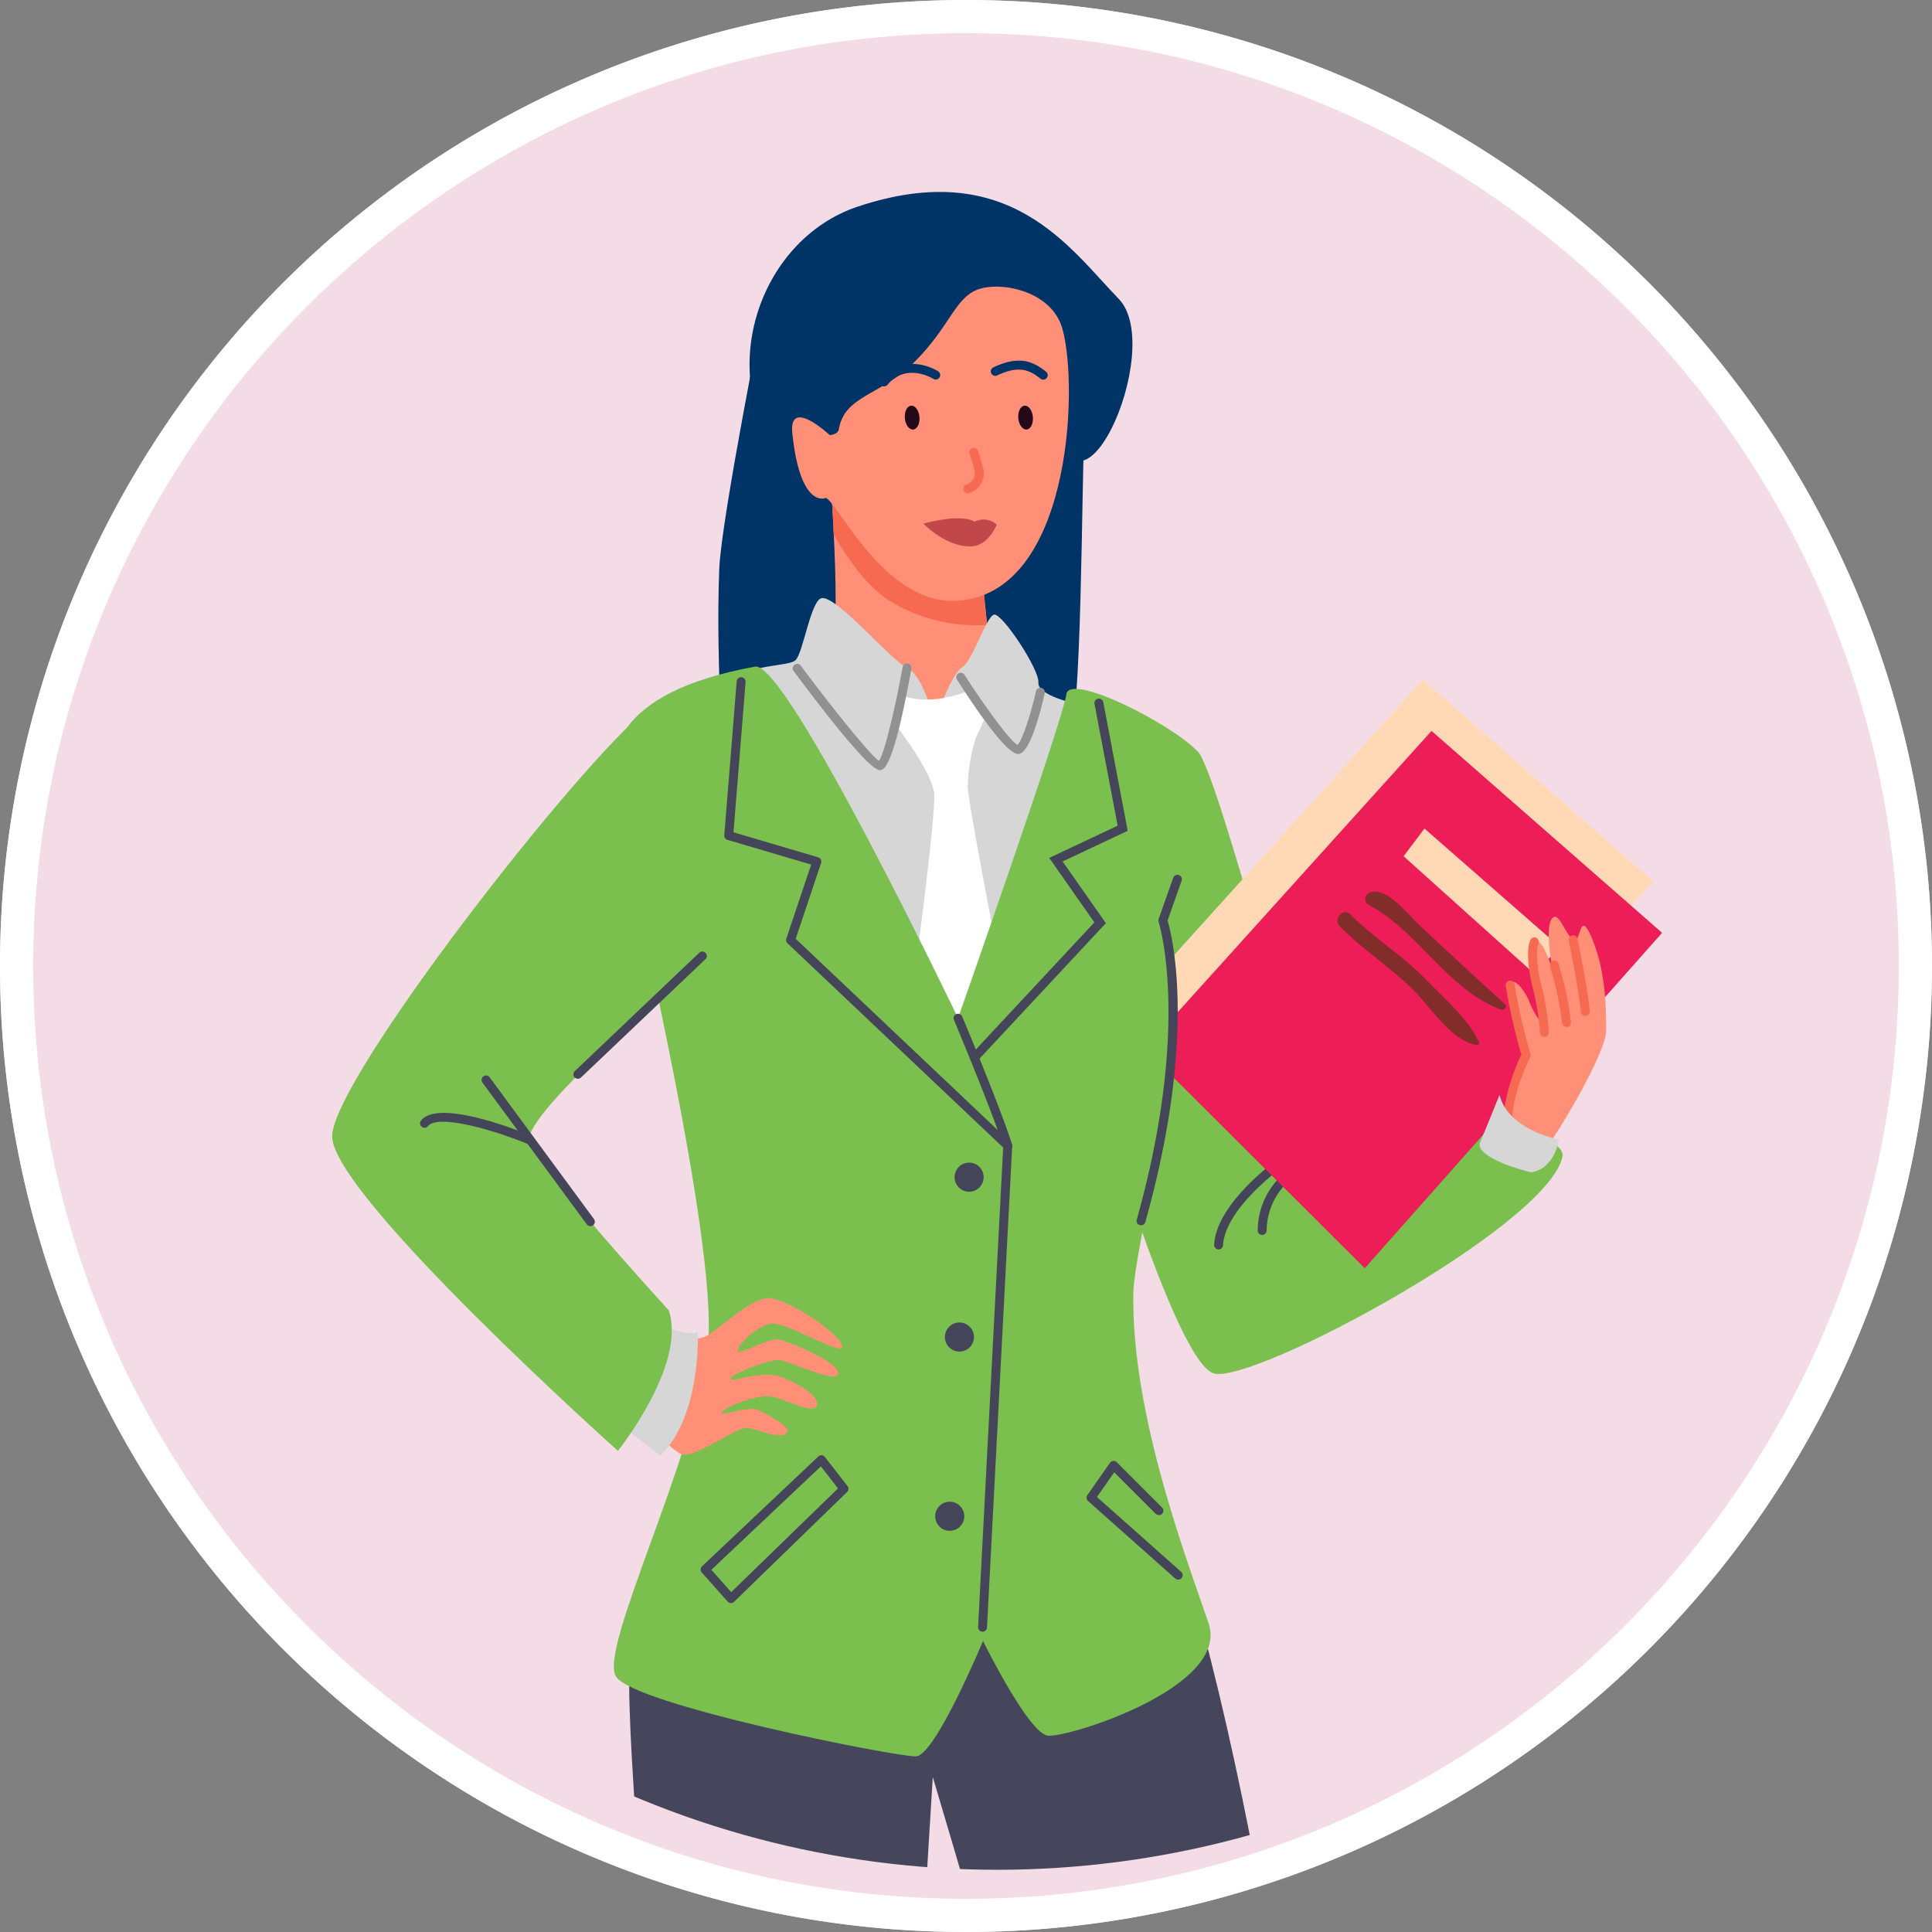 <svg xmlns="http://www.w3.org/2000/svg" xmlns:xlink="http://www.w3.org/1999/xlink" width="349.232" height="349.232" viewBox="0 0 349.232 349.232"><rect x="0" y="0" width="349.232" height="349.232" fill="#808080" stroke="none"/><defs><clipPath id="a"><circle cx="168.992" cy="168.992" r="168.992" transform="translate(217.95 1688.075)" fill="#7bbf4f"/></clipPath><clipPath id="b"><rect width="240.401" height="535.281" fill="none"/></clipPath></defs><g transform="translate(-240.363 -1468.526)"><path d="M174.616,0A174.616,174.616,0,1,1,0,174.616,174.616,174.616,0,0,1,174.616,0Z" transform="translate(240.363 1468.526)" fill="#f4dce7"/><path d="M174.616,6C81.641,6,6,81.641,6,174.616S81.641,343.232,174.616,343.232s168.616-75.641,168.616-168.616S267.592,6,174.616,6m0-6A174.616,174.616,0,1,1,0,174.616,174.616,174.616,0,0,1,174.616,0Z" transform="translate(240.363 1468.526)" fill="#fff"/><g transform="translate(33.661 -219.547)" clip-path="url(#a)"><g transform="translate(266.742 1714.703)"><g transform="translate(0)" clip-path="url(#b)"><path d="M112.433,27.127s-7.979,39.9-8.359,49.016,0,19.379,0,19.379l16.339,7.219,10.639-7.219,28.5,10.639s6.27,16.054,8.359,0,1.52-53.956,2.66-66.115-36.477-19-36.477-19Z" transform="translate(-34.097 0)" fill="#036"/><path d="M167.85,541.482c-1.227.93-16.741,1.228-20.164-.93-3.385-2.157-6.176-13.021-6.176-13.021l-.334,12.723h-2.791s-.3-11.5-2.455-17.374c-2.121-5.617-.745-10.453,1-14.621q.112-.279.224-.559c1.86-4.352,1.562-13.021,1.562-13.021s11.756,3.721,14.547,14.547c1.971,7.7,4.761,14.955,7.85,19.718v.036a16.764,16.764,0,0,0,3.944,4.427c4.65,3.423,4.017,7.143,2.79,8.073" transform="translate(-61.186 -7.349)" fill="#ff8f76"/><path d="M167.85,541.687c-1.227.93-16.741,1.227-20.164-.93-3.385-2.157-6.176-13.021-6.176-13.021l-.334,12.723h-2.791s-.3-11.5-2.455-17.374c-2.121-5.617-.745-10.453,1-14.621,3.5,3.535,5.73,13.8,8.892,18.043,3.721,4.948,9.933,7.441,12.723,7.106,1.489-.149,2.381-2.046,2.567-4.427a16.767,16.767,0,0,0,3.944,4.427c4.65,3.423,4.017,7.143,2.79,8.073" transform="translate(-61.186 -7.553)" fill="#036"/><path d="M87.452,517.989c0,6.212,2.79,6.808,3.72,11.793a101.851,101.851,0,0,1,1.265,11.161h3.386s.335-8.706,1.86-12.723c0,0,7.142,10.863,13.356,13.318h19.829s.558-5.952-8.073-9.3a1.292,1.292,0,0,1-.335-.149c-5.32-2.195-7.18-6.175-10.826-12.537-3.534-6.212-5.246-13.356.632-32.552,5.06-16.555-15.178-4.056-15.178-4.056S95.226,500.02,93.032,506.2a17.135,17.135,0,0,1-1.75,3.385c-1.748,2.6-3.831,4.874-3.831,8.408" transform="translate(23.374 -7.107)" fill="#ff8f76"/><path d="M86.711,518.459c0,6.212,2.79,6.808,3.72,11.793A101.849,101.849,0,0,1,91.7,541.413h3.386s.335-8.706,1.86-12.723c0,0,9.337,11.756,13.356,13.318s17.969.608,19.829,0,.558-5.952-8.073-9.3a1.294,1.294,0,0,1-.335-.149c-.409,2.381-3.5,3.683-7.7,3.274C107.8,535.2,101,528.057,98.207,521.547c-1.9-4.464-5.543-9.04-7.664-11.5-1.748,2.6-3.831,4.874-3.831,8.408" transform="translate(24.115 -7.577)" fill="#036"/><path d="M36.917,110.831c3.306,3.4,13.743,44.439,22.191,69.533,1.117,3.317,10.956-2.135,22.765-2.845,9.52-.573,21.7,3.343,21.014,6.567-2.674,12.6-56.037,41.249-63.041,39.181s-21.6-52.242-21.6-52.242Z" transform="translate(119.511 -1.646)" fill="#7bbf4f"/><path d="M69.368,201.973a.808.808,0,0,0,.807-.76c.41-6.969,11.364-14.628,11.474-14.705a.807.807,0,0,0-.92-1.327c-.476.331-11.71,8.192-12.168,15.938a.808.808,0,0,0,.76.852.38.38,0,0,0,.047,0" transform="translate(90.865 -2.749)" fill="#454559"/><path d="M68.923,199.392a.807.807,0,0,0,.807-.807,12.353,12.353,0,0,1,4.078-9,.806.806,0,0,0-1.008-1.259,13.756,13.756,0,0,0-4.683,10.26.807.807,0,0,0,.807.807" transform="translate(99.188 -2.795)" fill="#454559"/><path d="M86.9,231.493s-23.13,17.365-23.13,50.054S83.035,501.316,83.035,501.316s12.258,7.589,22.766-1.167c.583-1.751,12.841-202.258,12.841-202.258s24.516,82.3,25.1,89.309-22.766,112.366-22.766,112.366,17.512,10.507,23.933,5.253c9.922-20.43,40.86-106.236,42.611-113.825s-15.177-127.543-33.272-154.977S86.9,231.493,86.9,231.493" transform="translate(-10.07 -3.306)" fill="#45455b"/><path d="M152.27,99.077s-.91-5.564-1.65-11.85c-.279-2.4-.53-4.927-.709-7.263a41.8,41.8,0,0,1-.029-8.263c.583-3.795-8.832-6.946-16.809-8.945-3.576-.884-6.821-1.552-8.818-1.905-1.244-.217-2-.353-2-.353s.07,1.071.2,2.888c.131,1.883.29,4.545.427,7.533.428,8.51.658,19.792-.629,23.936-1.373,4.3,11.743,14,20.937,13.833,5.73-.1,9.078-9.611,9.078-9.611" transform="translate(-32.209 -0.899)" fill="#ff8f76"/><path d="M123.83,63.391c.131,1.883.289,4.545.426,7.533,2.287,3.988,6.069,9.695,10.745,12.347a30.049,30.049,0,0,0,16.992,3.961c-.279-2.4-.529-4.927-.709-7.263C146.8,75.375,139.54,67.918,134.447,62.76c-3.577-.884-6.821-1.552-8.818-1.905-.589.834-1.241,1.736-1.8,2.536" transform="translate(-33.582 -0.904)" fill="#f76a52"/><path d="M151.879,47c3.849,27.524,20.849-10.464,12.061-19.5S144.2,1.656,116.728,10.851c-17.864,5.978-26.371,30.535-12.892,47.365,10.424,13.014,41.3-6.355,46.716-9.906.54-.354.755-1,1.327-1.312" transform="translate(-21.769 -0.117)" fill="#036"/><path d="M137.635,82.351c-12.865-.036-21.495-19.623-22.881-18.557,0,0-4.475,1.791-5.871-11.747-.683-6.615,6.765.342,6.765.342s1.47-.051,1.648-1.073c1.084-6.178,7.565-5.987,13.811-12.286s7.148-11.307,11.173-12.91,13.457.066,15.424,7.041c3.03,10.75,1.474,49.251-20.069,49.19" transform="translate(-25.702 -0.374)" fill="#ff8f76"/><path d="M115.449,49.677c.105,1.191.781,2.105,1.511,2.041s1.235-1.082,1.129-2.274-.78-2.105-1.508-2.041-1.235,1.082-1.132,2.274" transform="translate(8.577 -0.704)" fill="#260918"/><path d="M136.263,49.677c.1,1.191.78,2.105,1.509,2.041s1.236-1.082,1.131-2.274-.78-2.105-1.509-2.041-1.235,1.082-1.131,2.274" transform="translate(-32.741 -0.704)" fill="#260918"/><path d="M122.226,42.574a.806.806,0,0,0,.5-1.438c-2.555-2.033-5.042-2.879-9.535-.778a.808.808,0,0,0,.687,1.462c3.769-1.769,5.663-1.16,7.847.579a.8.8,0,0,0,.5.175" transform="translate(6.316 -0.581)" fill="#036"/><path d="M133.265,43.8a.8.8,0,0,0,.618-.289c3.394-4.049,8.089-1.186,8.288-1.065a.806.806,0,1,0,.857-1.366c-2.083-1.314-6.936-2.718-10.38,1.395a.8.8,0,0,0,.1,1.136.79.79,0,0,0,.517.189" transform="translate(-33.497 -0.59)" fill="#036"/><path d="M135.326,69.216a3.5,3.5,0,0,0-3.98-.527s-2.09-1.581-9.256.353c0,0,3.946,4.135,8.465,4.117,3.275-.012,4.771-3.943,4.771-3.943" transform="translate(-15.202 -1.011)" fill="#c1474b"/><path d="M122.145,82.7c2.974-.1,12.367,11.249,15.335,12.606s5.013,9.754,5.013,9.754,2.912-8.571,4.914-9.809,4.35-9.205,5.8-9.547,8.233,9.933,8.022,12.277,6.852,3.849,6.852,3.849-6.9,53.392-19.757,61.435-41.306-62.222-40.835-65.45,8.378-2.629,9.8-3.847,2.82-11.2,4.863-11.267" transform="translate(-33.563 -1.229)" fill="#d5d6d5"/><path d="M133.11,99.537s-6.606,3.151-12.522,1.022l-1.6,4.436,3.381,4.847s3.382,4.846,4.078,8.035-4.9,43.684-4.9,43.684,9.9,16.008,10.446,14.821,8.845-14.326,8.845-14.326-8.155-41.185-8.288-44.977A32.416,32.416,0,0,1,134,108.267l1.9-4.155Z" transform="translate(-17.665 -1.479)" fill="#fff"/><path d="M153.466,113.989h.019c.656-.024,2.4-.085,5.694-18.358a.807.807,0,0,0-1.588-.287c-1.31,7.268-3.271,15.563-4.282,16.967-1.465-.933-8.259-9.334-14.13-17.2a.806.806,0,0,0-1.293.963c8.871,11.886,14.111,17.911,15.58,17.911" transform="translate(-54.469 -1.407)" fill="#919191"/><path d="M124.456,111.095a.837.837,0,0,0,.152-.014c1.859-.378,3.554-6.176,4.648-10.974a.808.808,0,0,0-1.576-.359c-.952,4.185-2.492,8.941-3.352,9.7-1.34-.7-5.94-7.005-9.586-12.667a.806.806,0,1,0-1.356.873c5.745,8.921,9.467,13.44,11.071,13.44" transform="translate(-0.448 -1.432)" fill="#919191"/><path d="M95.121,134.139,41.383,194.772,1.594,155.1,53.45,97.645Z" transform="translate(143.709 -1.451)" fill="#ffd8b6"/><path d="M93.527,143.578,39.789,204.211,0,164.541l51.856-57.457Z" transform="translate(146.874 -1.591)" fill="#ed1d57"/><path d="M47,146.415l-4.627,4.821L18.752,130l3.772-5.007Z" transform="translate(174.926 -1.857)" fill="#ffd8b6"/><path d="M29.219,136.858c3.035-1.6,7.126,3.8,8.931,5.493q7.8,7.327,15.716,14.523c.553.505-.085,1.229-.7,1-9.674-3.6-14.974-14.186-23.85-18.889a1.241,1.241,0,0,1-.1-2.127" transform="translate(158.089 -2.029)" fill="#822d29"/><path d="M35.918,140.763c4.212,4.275,9.423,7.376,13.585,11.7,3.161,3.285,7.837,7.256,9.659,11.431.117.269-.176.524-.43.476-4.691-.9-8.016-6.49-11.227-9.73-4.224-4.263-9.336-7.464-13.53-11.759-1.286-1.316.637-3.441,1.942-2.118" transform="translate(148.158 -2.085)" fill="#822d29"/><path d="M108.717,95.287c5.772-1.045,36.681,63.551,36.681,63.551s19.126-54.4,19.566-58.507,18.871,5.182,23.722,10.269-6.412,20.349-5.12,33.179c2.683,26.627-6.372,55.856-6.488,65.059-.278,21.878,9.7,47.847,13.61,59.392s-25.559,20.751-29.079,20.29-11.7-17.114-11.7-17.114-8.621,20.744-12.121,20.866-51.14-9.312-54.239-14.459,14.385-39.636,16.609-59.572-16.332-94.9-17.119-100.713-.437-17.512,25.674-22.242" transform="translate(-32.258 -1.415)" fill="#7bbf4f"/><path d="M156.038,216.123c3.783,2.71,5.8,2.733,7.889,2.068s8.623-7.518,12.039-7.005c4.377.657,13.115,6.995,13,8.766s-10.41-4.714-13-4.169-5.734,3.626-5.911,4.816,5.643-2.381,7.443-1.97,10.818,4.068,10.725,6.13-8.954-2.287-10.725-2.409-8.588,2.489-8.793,3.389,5.576-1.727,9.232-.324,7.077,3.716,6.347,5.254-5.937-1.4-8.318-1.752-8.232,1.9-8.728,2.829,4.492-1.123,6.321-.422,5.847,3.1,5.471,3.941c-.875,1.97-5.918-.827-7.66-.657s-9.264,5.489-11.383,4.815-9.588-8.967-9.588-8.967Z" transform="translate(-96.725 -3.137)" fill="#ff8f76"/><path d="M187.413,216.741s3.941,1.313,5.254.657c0,0,.657,15.1-6.786,22.327l-8.975-7.005Z" transform="translate(-126.56 -3.22)" fill="#d5d6d5"/><path d="M233.643,103.179c-12.079,9.354-56.7,66.53-56.913,77.051s51.659,56.912,51.659,56.912,12.457-15.576,9.194-25.391c0,0-24.488-26.77-25.214-30.834s21.353-24.108,25.939-26.6,9.552-62.143-4.666-51.133" transform="translate(-176.73 -1.513)" fill="#7bbf4f"/><path d="M98.863,166.631a.8.8,0,0,0,.589-.257l22.967-24.627L114.6,130.592l11.764-5.535-.113-.614-4.292-22.63a.808.808,0,0,0-1.588.3l4.179,22.017L112.18,129.95l8.165,11.651L98.274,165.274a.806.806,0,0,0,.589,1.357" transform="translate(17.437 -1.503)" fill="#454559"/><path d="M170.489,182.723a.8.8,0,0,0,.426-.121.806.806,0,0,0,.344-.925c-1.96-6.32-8.72-22.441-9.007-23.123a.806.806,0,1,0-1.487.625c.059.143,5.246,12.512,7.909,19.908l-36.516-34.579,4.594-13.7a.809.809,0,0,0-.538-1.03l-15.3-4.515L123.1,98.1a.806.806,0,1,0-1.607-.129l-2.241,27.82a.8.8,0,0,0,.577.838l15.129,4.465-4.493,13.389a.816.816,0,0,0,.211.843L169.934,182.5a.81.81,0,0,0,.555.221" transform="translate(-48.368 -1.444)" fill="#454559"/><path d="M120.052,271.028a.808.808,0,0,0,.807-.764l4.553-87.04a.806.806,0,0,0-.765-.847.8.8,0,0,0-.848.762l-4.553,87.04a.806.806,0,0,0,.765.847.289.289,0,0,0,.041,0" transform="translate(-2.485 -2.709)" fill="#454559"/><path d="M176.108,170.56a.8.8,0,0,0,.555-.223l22.472-21.372a.806.806,0,1,0-1.109-1.169l-22.472,21.373a.8.8,0,0,0,.555,1.391" transform="translate(-131.683 -2.192)" fill="#454559"/><path d="M226.775,182.842a.806.806,0,0,0,.309-1.552c-2.77-1.14-16.728-6.626-19.872-2.754a.806.806,0,1,0,1.247,1.021c1.768-2.172,11.591.58,18.007,3.224a.79.79,0,0,0,.308.061" transform="translate(-191.135 -2.632)" fill="#454559"/><path d="M215.5,197.542a.806.806,0,0,0,.649-1.284l-18.858-25.625a.806.806,0,1,0-1.3.955l18.858,25.625a.8.8,0,0,0,.649.329" transform="translate(-168.823 -2.53)" fill="#454559"/><path d="M154.768,266.707a.8.8,0,0,0,.562-.229l20.43-19.847a.806.806,0,0,0,.075-1.074l-4.087-5.253a.809.809,0,0,0-.573-.31.781.781,0,0,0-.618.22L149.544,260.06a.807.807,0,0,0-.047,1.122l4.67,5.254a.8.8,0,0,0,.573.271Zm19.349-20.729-19.3,18.756L151.22,260.7l19.8-18.7Z" transform="translate(-82.678 -3.565)" fill="#454559"/><path d="M104.533,262.49a.807.807,0,0,0,.536-1.41L89.845,247.549l3.126-4.461,7.491,7.492a.807.807,0,1,0,1.141-1.141l-8.172-8.173a.85.85,0,0,0-.639-.233.808.808,0,0,0-.592.341l-4.087,5.837a.81.81,0,0,0,.126,1.067L104,262.287a.811.811,0,0,0,.536.2" transform="translate(48.4 -3.581)" fill="#454559"/><path d="M10.638,183.474c-1.34-2.68,1.3-12.785,3.7-17.279a30.29,30.29,0,0,0-1.3-6.092c-.916-2.915-2.2-4.795-1.6-6.593s2.854,1.313,3.5,3.1a13.055,13.055,0,0,0,2.7,4.3s-.755-3.742-1.4-7.392c-.6-3.4-1.9-6.592-.4-7.791s3.4,5.594,3.4,5.594-1.956-9.22.142-10.118c1.008-.432,2.189,3.283,3.454,4.126,1.463.974,1.01-5.822,3.332-.4,2.626,6.129,2.626,12.96,2.626,16.855s-8.755,18.807-11.152,21.5-5.493,3.2-6.992.2" transform="translate(201.496 -2.097)" fill="#ff8f76"/><path d="M24.874,178.062a.8.8,0,0,0,.8-.746c.381-4.974,3.182-10.525,3.211-10.581l.142-.279-.082-.3a109.121,109.121,0,0,1-2.877-12.578.808.808,0,0,0-1.6.219,107.257,107.257,0,0,0,2.839,12.494,34.229,34.229,0,0,0-3.24,10.907.807.807,0,0,0,.741.866c.022,0,.044,0,.063,0" transform="translate(187.66 -2.271)" fill="#f76a52"/><path d="M23.725,162.963h0a.808.808,0,0,0,.807-.807,44.009,44.009,0,0,0-1.422-8.772c-1.273-5.453-.476-7.222-.466-7.24a.819.819,0,0,0-.357-1.075.787.787,0,0,0-1.068.313c-.116.213-1.109,2.247.321,8.367a44.111,44.111,0,0,1,1.377,8.408.809.809,0,0,0,.807.8" transform="translate(195.402 -2.154)" fill="#f76a52"/><path d="M19.729,161.228a.512.512,0,0,0,.053,0,.805.805,0,0,0,.751-.858,55.03,55.03,0,0,0-1.992-9.678l-.227-.862a.8.8,0,0,0-.987-.575.807.807,0,0,0-.576.985l.23.864a54.167,54.167,0,0,1,1.945,9.373.807.807,0,0,0,.8.754" transform="translate(203.391 -2.217)" fill="#f76a52"/><path d="M16.279,159.161l.074,0a.807.807,0,0,0,.73-.876c-.4-4.392-2.136-12.724-2.21-13.077a.808.808,0,0,0-1.581.331c.02.085,1.793,8.593,2.183,12.891a.81.81,0,0,0,.8.734" transform="translate(210.238 -2.148)" fill="#f76a52"/><path d="M33.274,181.956s-9.193-1.752-10.725-8.1c0,0-2.627,6.567-3.5,8.536s3.941,4.159,9.194,5.472c4.377-.656,5.034-5.91,5.034-5.91" transform="translate(188.466 -2.583)" fill="#d5d6d5"/><path d="M88.921,196.83a.8.8,0,0,0,.775-.589c9.488-33.823,4.758-52,4.014-54.487l2.537-7.192a.805.805,0,1,0-1.519-.536L92.1,141.47a.807.807,0,0,0-.006.521c.06.183,5.919,18.627-3.948,53.814a.8.8,0,0,0,.558,1,.829.829,0,0,0,.218.03" transform="translate(57.301 -1.983)" fill="#454559"/><path d="M124.484,188.926a2.627,2.627,0,1,0,2.626-2.626,2.626,2.626,0,0,0-2.626,2.626" transform="translate(-11.972 -2.768)" fill="#454559"/><path d="M126.261,218.256a2.627,2.627,0,1,0,2.626-2.626,2.627,2.627,0,0,0-2.626,2.626" transform="translate(-15.499 -3.203)" fill="#454559"/><path d="M128.039,251.141a2.627,2.627,0,1,0,2.626-2.626,2.626,2.626,0,0,0-2.626,2.626" transform="translate(-19.029 -3.692)" fill="#454559"/><path d="M125.246,63.361a.818.818,0,0,0,.236-.034,3.923,3.923,0,0,0,2.647-3.144c.136-1.081-.781-3.7-1.068-4.474a.806.806,0,1,0-1.513.555,14.936,14.936,0,0,1,.98,3.717,2.278,2.278,0,0,1-1.519,1.8.807.807,0,0,0,.236,1.579" transform="translate(-10.333 -0.82)" fill="#f76a52"/></g></g></g></g></svg>